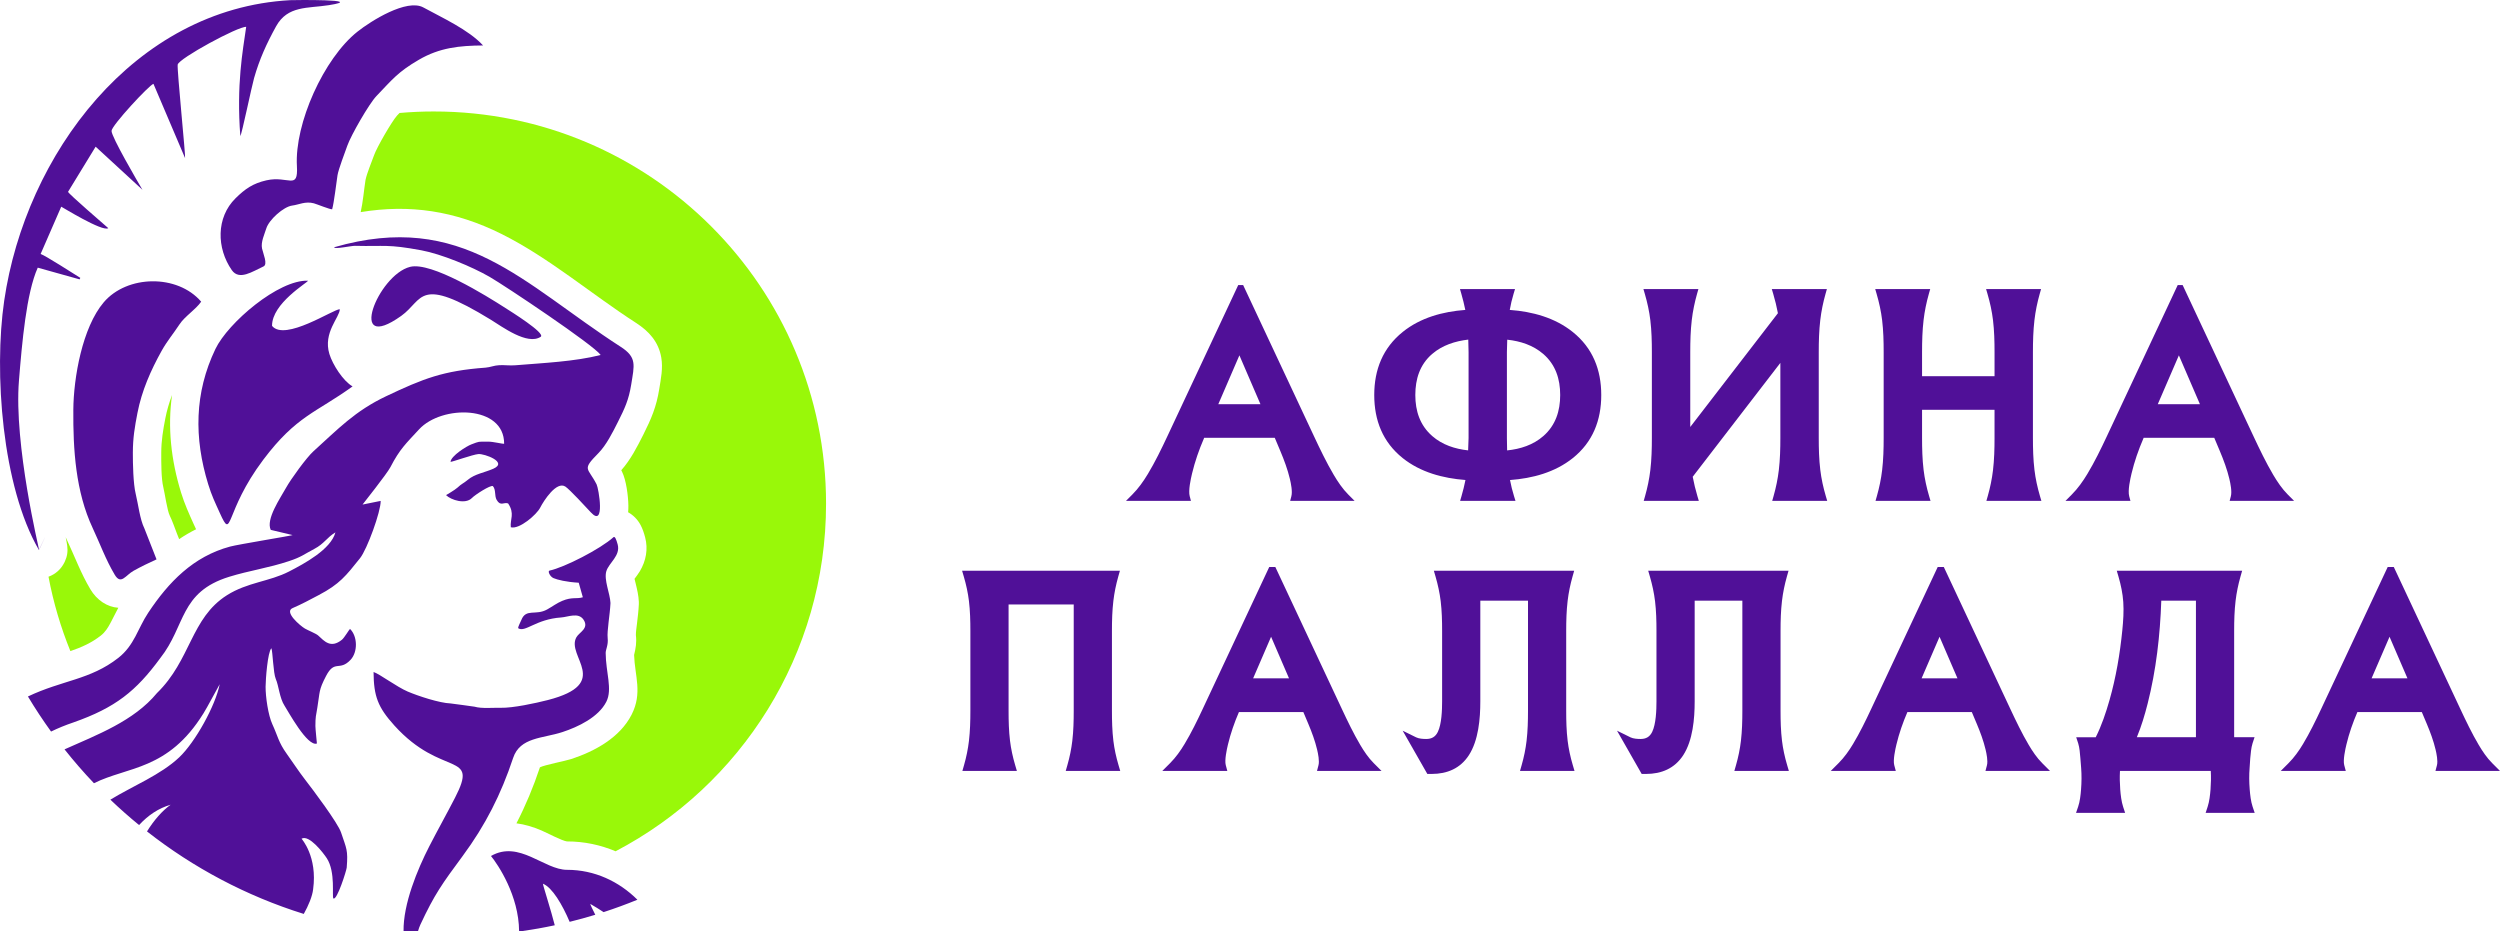 <?xml version="1.0" encoding="UTF-8"?> <svg xmlns="http://www.w3.org/2000/svg" xmlns:xlink="http://www.w3.org/1999/xlink" xmlns:xodm="http://www.corel.com/coreldraw/odm/2003" xml:space="preserve" width="136.375mm" height="50.8mm" version="1.1" style="shape-rendering:geometricPrecision; text-rendering:geometricPrecision; image-rendering:optimizeQuality; fill-rule:evenodd; clip-rule:evenodd" viewBox="0 0 2659.49 990.67"> <defs> <style type="text/css"> .fil1 {fill:#501098} .fil0 {fill:#99F809} </style> </defs> <g id="Слой_x0020_1">  <g id="_2285839116688"> <g> <path class="fil0" d="M461.55 118.59c230.41,0 417.2,186.79 417.2,417.2 0,160.66 -90.82,300.09 -223.91,369.8 -16.07,-6.8 -33.45,-10.47 -51.51,-10.48 -0.08,0 -0.17,0 -0.25,0 -4.95,-0.54 -21.65,-9.34 -27.08,-11.66 -8.92,-3.82 -17.79,-6.49 -26.63,-7.59 9.8,-18.92 18.02,-38.64 25,-59.59 5.2,-2.61 26.79,-6.66 33.3,-8.8 25.14,-8.25 51.83,-22.82 64.26,-47.28 11.7,-23.02 3.37,-41.04 2.62,-63.39 1.78,-7.52 2.82,-13.06 1.9,-21.16 -0.08,-3.23 0.7,-8.22 1.12,-11.79 0.82,-7 1.71,-14.04 2.01,-21.08 0.04,-0.9 0.04,-1.67 0,-2.58 -0.28,-6.63 -1.76,-12.92 -3.33,-19.33 -0.34,-1.38 -0.86,-3.29 -1.25,-5.09 1.87,-2.59 3.93,-5.14 5.64,-8.02 6.59,-11.1 8.98,-23.54 5.62,-36.22 -1.2,-4.53 -2.67,-9.04 -4.9,-13.17 -3.19,-5.9 -7.82,-10.44 -13.15,-13.41 0.21,-2.41 0.28,-4.86 0.25,-7.32 -0.16,-10.09 -2.34,-27.08 -6.8,-35.92 -0.25,-0.5 -0.5,-0.98 -0.76,-1.46 9.84,-11.05 16.78,-24.61 23.38,-37.72 8.5,-16.88 14,-29.67 17.02,-48.65 1.8,-11.29 4.12,-21.99 2.16,-33.51 -2.82,-16.6 -13.04,-27.96 -26.82,-36.84 -47.55,-30.68 -92.51,-69.35 -143.03,-94.58 -49.95,-24.94 -98.14,-31.81 -149.91,-23.3 2.47,-11.13 3.44,-23.42 5.13,-34.27 1.73,-7.86 6.3,-18.37 9.17,-26.46 2.94,-8.26 18.59,-35.44 24.3,-41.89l2.71 -2.84c12.05,-1.06 24.24,-1.61 36.56,-1.61zm-278.54 301.66c-3.03,8.03 -5.48,16.28 -7.12,24.75 -2.44,12.6 -4.31,23.67 -4.35,36.56 -0.03,9.72 -0.1,27.44 2.17,36.67 1.68,6.84 4.09,24.77 6.93,30.45 2.79,5.58 5.31,13.14 7.61,19.03 0.76,1.93 1.54,3.88 2.32,5.83 5.72,-3.87 11.71,-7.39 18.01,-10.52 -0.78,-1.62 -1.54,-3.27 -2.29,-4.93 -5.21,-11.53 -9.92,-21.89 -13.67,-34.08 -10.71,-34.79 -14.43,-69.6 -9.6,-103.76zm-108.14 272.4c-10.25,-25.24 -18.11,-51.72 -23.28,-79.14 7.16,-2.56 13.3,-7.83 16.91,-15.16 0.12,-0.25 0.24,-0.49 0.36,-0.74 2.62,-5.52 3.46,-10.91 2.65,-16.97 -0.39,-2.93 -0.98,-6.02 -1.64,-9.14 0.47,1.06 0.95,2.11 1.45,3.16 8.27,17.62 14.73,35.28 24.77,52.15 6.87,11.55 17.74,18.93 29.77,19.75 -2.86,5.37 -5.47,10.81 -8.43,16.32 -2.72,5.06 -5.57,9.65 -10.15,13.24 -10.08,7.9 -20.63,12.5 -32.4,16.54z"></path> <path class="fil1" d="M436.29 283.87c-34.43,8.58 -67.67,93.55 -9.51,52.21 24.02,-17.08 17.3,-43.85 95.69,4.25 11.62,7.14 38.59,27.29 52.71,17.96 5.65,-3.74 -32.69,-27.53 -37.51,-30.62 -20.24,-13.01 -78.77,-49.43 -101.38,-43.8l-0 -0.01zm241.77 673.26c-11.78,4.82 -23.77,9.22 -35.96,13.19 -4.05,-2.72 -8.67,-5.54 -14.16,-8.75 -0.1,0.62 2.38,5.71 5.32,11.56 -8.99,2.75 -18.08,5.25 -27.27,7.52 -7.87,-18.51 -18.52,-36.56 -28.42,-40.56 -0.18,1.27 8.94,29.43 12.58,44.21 -11.68,2.51 -23.51,4.62 -35.47,6.33l-2.47 0c-0.25,-37.83 -22.3,-70.65 -29.91,-80.02 30.01,-17.2 56.36,14.71 81.01,14.73l0.01 -0.02c29.3,0.02 55.21,12.41 74.74,31.81zm-354.85 15.12c-61.19,-19.11 -117.56,-49.12 -166.84,-87.78 7.56,-12.14 16.3,-22.07 25.15,-28.39 -13.05,3.69 -24.18,11.44 -33.59,21.61 -10.52,-8.61 -20.71,-17.61 -30.53,-27 23.99,-14.64 53.49,-26.37 73.22,-45.01 17.12,-16.18 38.67,-55.17 43.09,-77.82 -0.24,0.02 -14.26,26.55 -17.27,31.02 -37.73,60.9 -80.63,56.34 -116.5,74.32 -10.97,-11.52 -21.4,-23.55 -31.3,-36.03 34.48,-15.43 73.8,-30.12 98.29,-59.84 36.25,-35.2 35.94,-79.76 74.5,-104.14 21.89,-13.84 45.17,-14.46 65.99,-25.19 16.4,-8.44 44.62,-23.61 49.39,-41.68 -9.34,5.68 -11.82,12.01 -22.38,17.56 -11.59,6.1 -13.53,8.54 -26.94,13.02 -21.73,7.27 -42.24,10.07 -63.61,16.66 -53.05,16.39 -46.09,52.01 -73.4,86.55 -25.85,35.24 -47.7,52.69 -92.42,68.42 -8.57,2.88 -16.46,6.15 -23.75,9.7 -8.71,-12.06 -16.92,-24.51 -24.6,-37.31 36.67,-17.45 66.22,-17.62 96.16,-41.06 17.11,-13.42 20.64,-31.19 31.79,-47.99 21.72,-32.7 47.93,-59.85 87.08,-70.42 8.64,-2.33 65.83,-11.62 66.53,-12.23l-23.25 -5.53c-5.43,-11.21 10.08,-33.62 16.28,-44.8 5.03,-9.09 21.78,-32.2 29.19,-38.88 26.24,-23.68 44.01,-42.71 77.17,-58.46 40.03,-18.99 60.8,-27.11 105.89,-30.45 5.03,-0.37 9.01,-2.37 14.61,-2.62 5.71,-0.26 11.09,0.58 16.92,0.11 29.68,-2.46 63.22,-3.9 90.91,-10.96 -7.6,-10.73 -101.38,-73.44 -118.29,-83.19 -18.79,-10.83 -51.39,-24.28 -72.51,-28.18 -36.56,-6.75 -38,-3.94 -70.56,-4.75 -3.76,-0.09 -21.36,3.75 -22.02,1.74l-0.14 -0.2 -0.02 -0.03c136.84,-39.44 200.65,38.7 304.8,105.89 17.52,11.3 14.52,19.36 11.21,40.23 -2.6,16.27 -6.95,25.47 -14.17,39.81 -5.42,10.76 -12.26,24.56 -20.8,33.18 -18,18.22 -11.09,14.83 -1.81,33.2 2.13,4.21 9.43,46.62 -6.17,29.69 -4.76,-5.16 -22.58,-24.42 -27.02,-27.36 -9.48,-6.31 -23.21,15.23 -26.85,22.39 -3.71,7.32 -22.12,23.4 -31.26,20.84 -0.96,-8.45 4.49,-14.43 -2.87,-25.36 -4.52,-1.64 -8.07,3.48 -12.2,-3.81 -2.47,-4.35 -0.54,-10.72 -3.99,-14.59 -2.49,-1.43 -19,9.22 -22.23,12.59 -6.83,7.12 -22.3,2.29 -27.6,-3.01 0,0 9.61,-5.57 12.14,-7.96 4.4,-4.18 6.67,-4.66 10.99,-8.3 7.51,-6.34 17.92,-7.7 27.25,-11.85 15.8,-7.04 -9.7,-16.06 -15.91,-15.58 -5.87,0.45 -28.81,8.74 -29.69,8.28 0.45,-6.27 16.97,-16.65 22.26,-18.61 8.95,-3.33 6.41,-2.82 17.56,-2.88 5.9,-0.04 15.2,2.56 17.2,2.21 0.2,-41.16 -66.29,-41.54 -90.49,-15.29 -14.08,15.27 -20.5,20.91 -30.48,40.2 -3.72,7.19 -29.58,39.56 -29.66,39.81l19.31 -3.89c0.19,11.31 -14.45,51.54 -21.98,60.96 -15.08,18.88 -21.75,27.56 -43.84,39.18 -9.1,4.81 -18.52,9.9 -27.9,13.89 -9.42,4.01 8.15,18.87 13.14,21.79 3.04,1.79 11.81,5.32 13.99,7.29 6.51,5.88 13.29,14.32 25.35,4.59 2.53,-2.03 7.86,-11.14 8.61,-11.54 8.11,7.88 8.41,24.64 0.54,32.94 -11.88,12.54 -16.76,-0.6 -25.98,17.06 -8.13,15.6 -6.43,16.41 -9.34,33.9 -1.43,8.66 -2.03,9.33 -2.04,19.42 0,2.99 1.64,18.55 1.6,18.61 -10.14,3.71 -30.68,-34.49 -34.4,-40.15 -5.36,-8.18 -6.14,-21.22 -9.34,-28.48 -2.75,-6.27 -3.22,-29.34 -4.69,-32.73 -4,4.25 -6.11,33.22 -6.16,40.93 -0.05,10.62 2.72,30.22 7.15,39.82 5.82,12.59 6.49,19.25 15.34,31.55 6.71,9.36 12.42,18.28 19.48,27.41 7.99,10.29 34.89,46.03 38.3,56.29 5.81,17.41 7.54,18.49 6.03,37.37 -0.23,2.89 -10.3,35.16 -14.16,32.82 -1.81,-1.88 2.58,-28.09 -7.07,-42.85 -3.7,-5.63 -18.85,-25.39 -26.81,-20.72 -0,0.14 17.09,18.83 12.31,53.78 -0.81,7.39 -4.97,17.36 -9.94,26.23zm74.18 -257.36c0.16,25.97 4.7,37.56 22.06,56.83 50.84,56.36 90.62,26.48 64.54,77.01 -8.92,17.31 -18.37,34.15 -27.29,51.52 -12.7,24.76 -27.85,61.36 -27.4,90.42l15.35 0c0.73,-2.53 1.55,-4.91 2.5,-6.96 15.16,-32.53 23.26,-43.61 45.1,-73.2 24.19,-32.75 40.79,-65.6 53.59,-104.15 7.4,-22.28 31.43,-20.68 52.41,-27.57 16.7,-5.48 38.36,-15.74 46.76,-32.27 6.74,-13.27 -0.56,-31.24 -0.7,-51.89 -0.04,-3.68 2.96,-8.41 2.11,-15.93 -0.83,-7.53 2.48,-25.01 3,-37.21 -0.43,-10.11 -7.19,-24.65 -4.4,-33.87 2.68,-8.86 15.22,-16.44 12.07,-28.35 -1.52,-5.72 -3.04,-9.11 -4.51,-7.78 -13.93,12.58 -52.23,32.17 -68.07,35.53 -2.03,0.43 0.31,6.26 4.3,7.99 3.99,1.72 13.54,4.13 26.84,4.9l4.36 15.47c-7.05,2.12 -11.16,-0.68 -21.98,3.85 -5.78,2.42 -9.85,5.66 -15.95,9.09 -12.17,6.85 -22.5,-1.34 -27.46,11.18 -0.96,2.42 -3.61,7.12 -3.41,8.79 7.5,4.89 18.61,-9.56 45.68,-11.42 7.54,-0.52 18.49,-5.83 23.94,2.48 6.03,9.24 -4.65,13.16 -7.7,18.62 -11.28,20.24 38.55,49.02 -30.47,66.77 -13.04,3.35 -37.11,8.53 -50.02,8.22 -8.28,-0.2 -20.31,1.03 -27.82,-1.17 -0.23,-0.06 -24.52,-3.44 -25.53,-3.47 -11.73,-0.41 -34.3,-7.84 -45.57,-12.63 -11.66,-4.96 -29.92,-18.75 -36.33,-20.81l0.02 -0.01zm-22.35 -303.85c-10.02,-5.66 -21.22,-23.23 -24.64,-34.46 -6.94,-22.81 10.92,-38.84 11.08,-47.63 -6.58,-0.26 -58.48,34.57 -72.08,17.73 -0.19,-23.98 37.66,-45.91 38.3,-48.07 -31.33,-1.29 -85.14,44.7 -98.54,72.64 -22.42,46.75 -22.81,94.73 -7.68,143.88 3.72,12.12 7.22,19.23 12.33,30.52 13.96,30.88 4.37,-0.97 46.31,-56.65 35.31,-46.87 56.16,-49.9 94.92,-77.94l0.01 -0.01z"></path> <path class="fil1" d="M166.51 595.06c-0.02,-0.06 -12.69,-32.49 -12.88,-32.85 -4.81,-9.62 -6.58,-25.85 -9.26,-36.78 -2.68,-10.92 -3.08,-32.17 -3.04,-43.97 0.05,-15.8 1.97,-27.05 4.9,-42.2 4.56,-23.57 14.14,-45.26 25.74,-66.1 5.82,-10.46 12.66,-18.43 18.97,-28.09 5.57,-8.52 17.19,-15.71 23.08,-24.14 -25.24,-29.43 -78.78,-28.61 -103.69,0.69 -22.74,26.75 -32.09,80.32 -32.32,114.31 -0.31,42.14 2.39,87.02 20.62,125.89 7.76,16.54 13.83,33.48 23.39,49.54 6.72,11.3 11.48,0.59 20.1,-4.18 7.75,-4.29 16.31,-8.47 24.38,-12.12l-0 0zm186.83 -372.43c2.1,-7.53 4.31,-27.3 5.69,-36.16 0.97,-6.25 8.02,-24.65 10.49,-31.62 3.91,-11.04 23.13,-44.53 30.88,-52.62 17.07,-17.82 22.84,-25.61 45.1,-38.6 22.29,-13.02 43.31,-15.07 68.4,-15.27 -15.46,-16.79 -43.55,-29.48 -63.52,-40.43 -17.58,-9.64 -55.66,14.27 -70.16,25.79 -35.74,28.39 -66.97,97.76 -64.36,142.97 1.51,26.23 -9.14,9.85 -32.44,15.15 -14.41,3.29 -22.67,9.07 -32.82,19.06 -20.86,20.51 -20.2,53.23 -3.98,76.49 7.87,11.28 21.95,1.45 33.68,-3.95 4.84,-2.23 -0.39,-13.65 -1.54,-19.07 -1.45,-6.83 2.64,-15.23 4.49,-21.25 2.86,-9.35 18.44,-23.33 27.71,-24.46 6.82,-0.84 13.88,-4.82 22.95,-2.37 2.84,0.76 17.67,6.78 19.42,6.33l-0.01 0.01zm-311.96 362.4c14.59,-30.36 0.12,-0.06 0.19,-0.09 0.27,-0.05 -26.99,-111.93 -21.41,-180.1 3.32,-40.57 7.82,-92.88 19.99,-120.1l44.57 12.47 0.68 -1.63c-6.47,-4 -37.78,-24.16 -42.2,-25.38l21.92 -50.32c0.35,-0.07 44.08,27.19 50.05,22.83 -4.84,-4.28 -42.21,-36.45 -42.8,-38.64l29.36 -48.03 49.81 45.87c-5,-8.46 -32.92,-56.2 -32.9,-62.61 0.03,-5.77 40.26,-49.04 44.6,-50.11l33.63 79c0.83,-0.37 -8.72,-94.65 -7.86,-99.45 1.18,-6.53 64.59,-40.93 72.86,-40.15 -3.71,26.18 -10.4,60.86 -6.24,116.24 1.63,-2.19 12.09,-52.81 14.63,-61.72 5.76,-20.23 13.28,-36.65 23.37,-55.01 12.28,-22.37 33.78,-19.05 56.22,-22.6 41.21,-6.5 -37.79,-5.5 -41.14,-5.31 -166.17,9.13 -281.58,164.49 -304.26,319.7 -11.11,76.01 -2.33,197.47 36.9,265.13l0.03 0.01z"></path> </g> <path class="fil1" d="M1142.21 643.02l-69.29 0 0 113.38c0,10.44 0.27,21.17 1.52,31.54 1.05,8.76 2.96,17.42 5.45,25.88l1.86 6.31 -57.98 0 1.79 -6.27c2.41,-8.41 4.18,-17 5.2,-25.69 1.23,-10.47 1.52,-21.28 1.52,-31.82l0 -85.42c0,-10.42 -0.27,-21.11 -1.51,-31.46 -1.06,-8.81 -2.97,-17.52 -5.46,-26.03l-1.84 -6.3 167.89 0 -1.77 6.26c-2.39,8.47 -4.17,17.09 -5.2,25.83 -1.23,10.44 -1.52,21.19 -1.52,31.69l0 85.42c0,10.46 0.27,21.2 1.51,31.59 1.05,8.76 2.96,17.42 5.45,25.88l1.86 6.31 -57.98 0 1.79 -6.27c2.4,-8.4 4.18,-16.97 5.2,-25.65 1.24,-10.47 1.52,-21.28 1.52,-31.82l0 -113.38zm213.88 -177.27l-75.16 0 -0.19 0.61 -0.08 0.19c-5.19,12.02 -9.52,24.46 -12.57,37.2 -1.42,5.94 -4.09,18.1 -2.49,24.12l1.32 4.95 -69.1 0 6.72 -6.72c6.46,-6.45 11.91,-14.18 16.6,-21.98 7.64,-12.71 14.36,-26.48 20.65,-39.91l75.43 -160.94 5.24 0 75.43 160.94c6.42,13.7 13.21,27.84 20.91,40.88 4.32,7.33 9.46,14.97 15.5,21.01l6.72 6.72 -68.55 0 1.29 -4.93c1.31,-5.01 -0.42,-13.49 -1.59,-18.42 -2.38,-10.01 -6.04,-19.89 -10.03,-29.37l-6.04 -14.36zm250.03 -136.06c24.02,1.77 47.95,8.2 67.02,23.52 21.17,17 30.27,40.1 30.27,67.01 0,26.9 -9.03,50.08 -30.23,67.07 -19.02,15.24 -42.92,21.6 -66.84,23.36 1.09,5.77 2.52,11.46 4.25,17.07l1.57 5.09 -58.89 0 1.47 -5.04c1.64,-5.65 3.07,-11.37 4.21,-17.15 -23.86,-1.83 -47.83,-8.16 -66.8,-23.35 -21.21,-16.99 -30.23,-40.15 -30.23,-67.07 0,-26.99 9.15,-50.1 30.36,-67.15 18.92,-15.21 42.67,-21.59 66.5,-23.37 -1.16,-5.77 -2.58,-11.49 -4.21,-17.15l-1.45 -5.03 58.55 0 -1.53 5.07c-1.69,5.61 -3.06,11.31 -4.05,17.09zm287.82 56.34l-93.24 121.13c1.29,6.95 2.98,13.82 4.99,20.6l1.5 5.05 -58.61 0 1.43 -5.02c2.59,-9.08 4.5,-18.33 5.61,-27.71 1.32,-11.26 1.63,-22.88 1.63,-34.21l0 -91.42c0,-11.2 -0.29,-22.69 -1.63,-33.82 -1.14,-9.5 -3.2,-18.89 -5.88,-28.07l-1.47 -5.04 58.48 0 -1.42 5.01c-2.57,9.1 -4.5,18.38 -5.61,27.77 -1.33,11.24 -1.63,22.85 -1.63,34.16l0 79.76 93.24 -121.04c-1.3,-6.95 -2.98,-13.83 -4.99,-20.61l-1.5 -5.05 58.6 0 -1.42 5.01c-2.58,9.13 -4.5,18.43 -5.61,27.86 -1.32,11.22 -1.63,22.78 -1.63,34.07l0 91.42c0,11.24 0.28,22.79 1.63,33.97 1.13,9.45 3.19,18.79 5.88,27.92l1.49 5.05 -58.51 0 1.43 -5.02c2.59,-9.08 4.5,-18.33 5.61,-27.71 1.32,-11.26 1.63,-22.88 1.63,-34.21l0 -79.85zm150.75 14.15l77.1 0 0 -25.76c0,-11.18 -0.29,-22.66 -1.63,-33.78 -1.14,-9.5 -3.2,-18.89 -5.89,-28.07l-1.47 -5.04 58.48 0 -1.42 5.01c-2.58,9.13 -4.5,18.43 -5.61,27.86 -1.32,11.22 -1.63,22.78 -1.63,34.07l0 91.42c0,11.24 0.28,22.79 1.63,33.97 1.13,9.45 3.19,18.79 5.88,27.92l1.49 5.05 -58.51 0 1.43 -5.02c2.59,-9.06 4.5,-18.3 5.61,-27.66 1.33,-11.26 1.63,-22.88 1.63,-34.21l0 -30.03 -77.1 0 0 30.03c0,11.23 0.29,22.76 1.63,33.92 1.14,9.45 3.19,18.79 5.88,27.92l1.49 5.05 -58.51 0 1.43 -5.02c2.59,-9.08 4.5,-18.33 5.61,-27.71 1.32,-11.26 1.63,-22.88 1.63,-34.21l0 -91.42c0,-11.2 -0.29,-22.69 -1.63,-33.82 -1.14,-9.5 -3.2,-18.89 -5.88,-28.07l-1.47 -5.04 58.48 0 -1.42 5.01c-2.58,9.11 -4.5,18.41 -5.61,27.81 -1.32,11.22 -1.63,22.78 -1.63,34.07l0 25.76zm310.83 65.56l-75.16 0 -0.19 0.61 -0.08 0.19c-5.19,12.02 -9.52,24.46 -12.57,37.2 -1.42,5.94 -4.09,18.1 -2.49,24.12l1.32 4.95 -69.1 0 6.72 -6.72c6.45,-6.45 11.91,-14.18 16.6,-21.98 7.64,-12.71 14.36,-26.48 20.65,-39.91l75.43 -160.94 5.24 0 75.43 160.94c6.42,13.7 13.21,27.84 20.91,40.88 4.32,7.33 9.46,14.97 15.5,21.01l6.72 6.72 -68.55 0 1.29 -4.93c1.3,-5.01 -0.42,-13.49 -1.59,-18.42 -2.38,-10.01 -6.04,-19.89 -10.03,-29.37l-6.04 -14.36zm-1037.06 -87.73l-22.45 52 44.87 0 -22.41 -52zm284.94 -16.65l-0.36 13.15 0 91.47 0.22 13.15c14.09,-1.43 27.73,-5.77 38.58,-15.28 13,-11.39 17.89,-26.63 17.89,-43.65 0,-17.02 -4.89,-32.31 -17.97,-43.63 -10.82,-9.37 -24.38,-13.72 -38.36,-15.22zm-41.47 -0.1c-13.97,1.63 -27.63,5.98 -38.45,15.32 -13.08,11.29 -17.87,26.67 -17.87,43.63 0,17.05 4.95,32.26 17.98,43.64 10.76,9.4 24.25,13.76 38.2,15.26l0.47 -13.17 -0 -91.44 -0.32 -13.25zm755.96 16.75l-22.46 52 44.87 0 -22.41 -52zm-931.39 379.45l-68.52 0c-4.82,11.16 -8.85,22.72 -11.68,34.55 -1.26,5.26 -3.75,16.6 -2.33,21.93l1.65 6.19 -69.18 0 8.4 -8.4c5.96,-5.96 11,-13.09 15.33,-20.3 7.12,-11.84 13.38,-24.67 19.23,-37.17l70.82 -151.1 6.48 0 70.81 151.1c5.98,12.77 12.31,25.94 19.48,38.09 3.98,6.75 8.73,13.82 14.29,19.38l8.4 8.4 -68.66 0 1.61 -6.16c1.15,-4.42 -0.46,-12.27 -1.49,-16.61 -2.2,-9.29 -5.61,-18.45 -9.31,-27.24l-5.33 -12.65zm238.96 -118.44l-50.7 0 0 107.14c0,18.34 -1.93,41.4 -12.16,57.2 -9.1,14.04 -23.06,19.95 -39.54,19.95l-4.67 0 -26.24 -46 14.41 7.1c2.94,1.45 7.44,1.71 10.66,1.71 5.82,0 9.79,-2.29 12.35,-7.55 4.08,-8.37 4.55,-23.26 4.55,-32.41l0 -75.24c0,-10.38 -0.26,-21.05 -1.51,-31.36 -1.07,-8.84 -2.99,-17.59 -5.46,-26.14l-1.82 -6.29 149.28 0 -1.77 6.26c-2.39,8.47 -4.17,17.09 -5.2,25.83 -1.23,10.44 -1.52,21.19 -1.52,31.69l0 85.42c0,10.46 0.27,21.2 1.52,31.59 1.05,8.76 2.96,17.42 5.45,25.88l1.86 6.31 -57.98 0 1.79 -6.27c2.4,-8.41 4.18,-17 5.2,-25.69 1.23,-10.48 1.52,-21.28 1.52,-31.82l0 -117.32zm228.04 0l-50.71 0 0 107.14c0,18.34 -1.93,41.4 -12.16,57.2 -9.1,14.04 -23.06,19.95 -39.54,19.95l-4.67 0 -26.24 -46 14.41 7.1c2.94,1.45 7.44,1.71 10.66,1.71 5.82,0 9.79,-2.29 12.35,-7.55 4.08,-8.37 4.55,-23.26 4.55,-32.41l0 -75.24c0,-10.38 -0.26,-21.05 -1.51,-31.36 -1.07,-8.84 -2.99,-17.59 -5.46,-26.14l-1.82 -6.29 149.28 0 -1.77 6.26c-2.39,8.47 -4.17,17.09 -5.2,25.83 -1.23,10.44 -1.52,21.19 -1.52,31.69l0 85.42c0,10.46 0.27,21.2 1.52,31.59 1.05,8.76 2.96,17.42 5.45,25.88l1.86 6.31 -57.98 0 1.79 -6.27c2.4,-8.41 4.18,-17 5.2,-25.69 1.23,-10.48 1.52,-21.28 1.52,-31.82l0 -117.32zm244.12 118.44l-68.52 0c-4.82,11.16 -8.85,22.72 -11.68,34.55 -1.26,5.26 -3.75,16.6 -2.33,21.93l1.65 6.19 -69.18 0 8.4 -8.4c5.96,-5.96 11,-13.09 15.33,-20.3 7.12,-11.84 13.38,-24.67 19.23,-37.17l70.82 -151.1 6.48 0 70.81 151.1c5.98,12.77 12.31,25.94 19.48,38.09 3.98,6.75 8.73,13.82 14.29,19.38l8.4 8.4 -68.66 0 1.61 -6.16c1.15,-4.42 -0.46,-12.27 -1.49,-16.61 -2.2,-9.29 -5.61,-18.45 -9.31,-27.24l-5.33 -12.65zm279.07 26.8l21.7 0 -2.12 6.45c-1.48,4.5 -2.05,11.41 -2.47,16.07l-0.66 9.99c-0.64,7.66 -0.51,15.35 0.09,22.97 0.47,5.91 1.22,12.87 3.12,18.51l2.19 6.49 -52.19 0 2.11 -6.45c1.87,-5.7 2.63,-12.54 3.09,-18.5 0.5,-6.55 0.64,-13.14 0.27,-19.67l-96.6 0c-0.37,6.53 -0.23,13.12 0.27,19.67 0.46,5.96 1.22,12.79 3.09,18.5l2.11 6.45 -52.22 0 2.23 -6.52c1.91,-5.56 2.65,-12.52 3.11,-18.35 0.61,-7.68 0.69,-15.4 0.09,-23.08l-0.8 -10.09c-0.37,-4.64 -0.88,-11.55 -2.34,-15.98l-2.12 -6.45 20.8 0c6.24,-12.39 10.87,-26.22 14.64,-39.45 6.92,-24.26 11.14,-49.34 13.64,-74.42 0.98,-9.83 1.69,-20.15 1.01,-30.02 -0.63,-9.1 -2.53,-18.18 -5.08,-26.93l-1.84 -6.3 133.36 0 -1.77 6.26c-2.39,8.44 -4.17,17.04 -5.2,25.75 -1.23,10.44 -1.52,21.22 -1.52,31.73l0 113.38zm199.63 -26.8l-68.52 0c-4.82,11.16 -8.85,22.72 -11.68,34.55 -1.26,5.26 -3.75,16.6 -2.33,21.93l1.65 6.19 -69.18 0 8.4 -8.4c5.96,-5.96 11,-13.09 15.33,-20.3 7.12,-11.84 13.37,-24.67 19.23,-37.17l70.82 -151.1 6.47 0 70.82 151.1c5.98,12.77 12.31,25.94 19.48,38.09 3.98,6.75 8.73,13.82 14.29,19.38l8.4 8.4 -68.66 0 1.61 -6.16c1.15,-4.42 -0.46,-12.27 -1.49,-16.61 -2.2,-9.29 -5.61,-18.45 -9.3,-27.24l-5.33 -12.65zm-1224.14 -80.08l-19.09 44.21 38.15 0 -19.06 -44.21zm711.11 0l-19.09 44.21 38.15 0 -19.06 -44.21zm272.76 -38.36l-36.87 0c-1.26,36.76 -5.46,73.83 -14.52,109.5 -3.03,11.95 -6.68,24.22 -11.49,35.74l62.87 0 0 -145.24zm205.94 38.36l-19.09 44.21 38.14 0 -19.06 -44.21z"></path> </g> </g> </svg> 